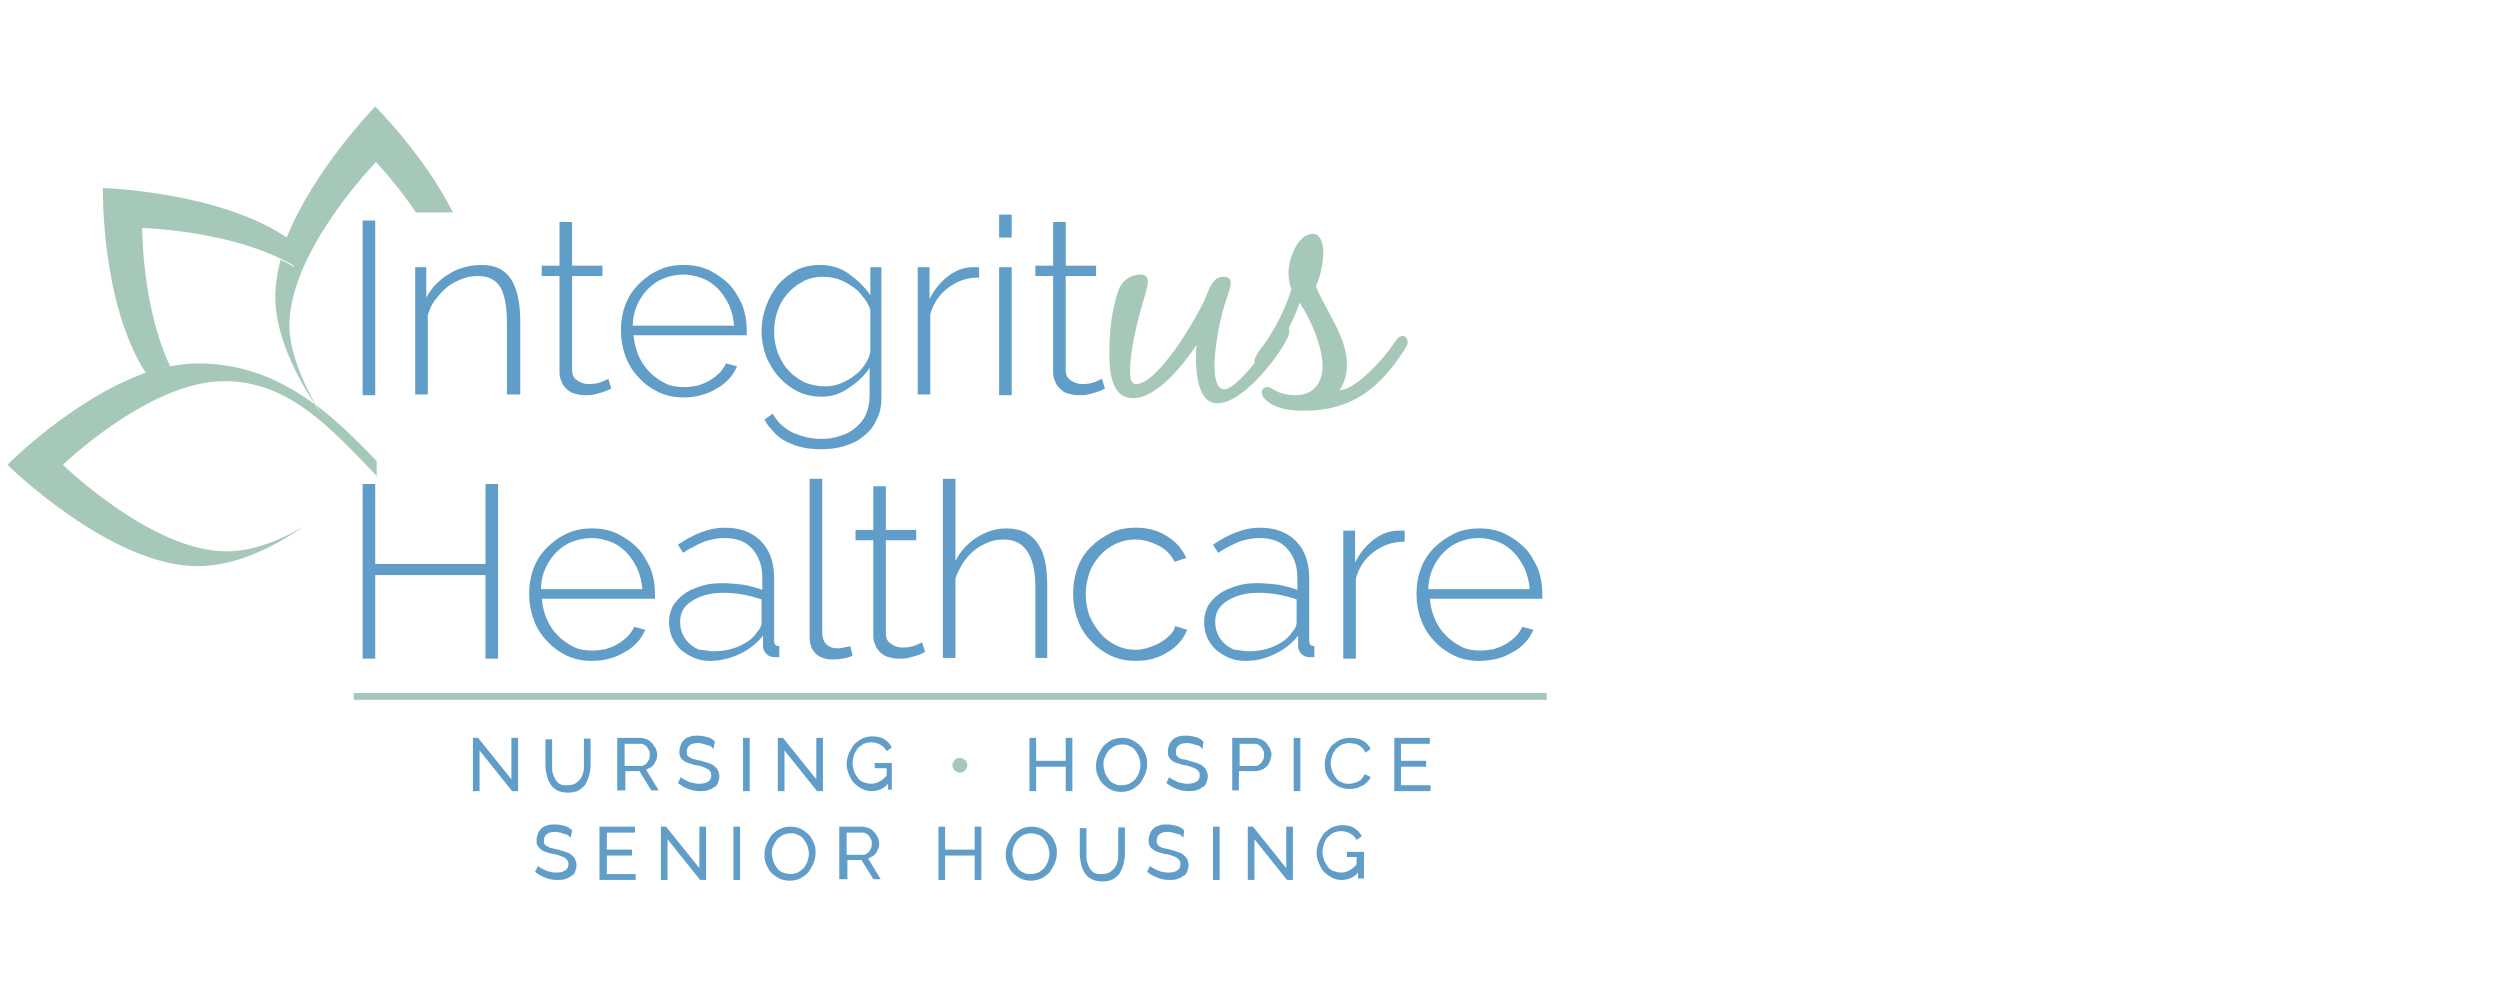 <?xml version="1.0" encoding="UTF-8"?>
<!-- Generator: Adobe Illustrator 28.3.0, SVG Export Plug-In . SVG Version: 6.00 Build 0)  -->
<svg xmlns="http://www.w3.org/2000/svg" xmlns:xlink="http://www.w3.org/1999/xlink" version="1.1" id="Outline" x="0px" y="0px" viewBox="0 0 337.8 133.3" style="enable-background:new 0 0 337.8 133.3;" xml:space="preserve">
<style type="text/css">
	.st0{fill:none;stroke:#A6C8B8;stroke-width:0.923;stroke-miterlimit:10;}
	.st1{fill:#A6C8B8;}
	.st2{fill:#619DC9;}
</style>
<g>
	<g>
		<g>
			<line class="st0" x1="47.8" y1="94.1" x2="209" y2="94.1"></line>
		</g>
	</g>
	<g>
		<path class="st1" d="M39.9,36.2c-0.6-0.4-1.3-0.8-2-1.1c-0.4,1.7-0.7,3.3-0.7,5c0,4.7,2.3,9.9,5.4,14.6c0,0,0.1,0.1,0.1,0.1    c-2-3.5-3.6-7.6-3.6-10.8c0-10.1,11.7-22.1,11.7-22.1c0,0,2.7,2.8,5.4,6.8h5c-4-7.9-10.5-14.3-10.5-14.3c0,0-8.3,8.5-12,17.8    c0.4,0.2,0.7,0.5,1,0.8V36.2"></path>
	</g>
	<path class="st1" d="M50.8,62.9C50.8,62.9,50.9,62.9,50.8,62.9L50.8,62.9C50.9,62.8,50.8,62.8,50.8,62.9"></path>
	<path class="st1" d="M43.4,55.9c-0.2-0.3-0.4-0.7-0.6-1.1c0,0-0.1-0.1-0.1-0.1C42.9,55.1,43.1,55.5,43.4,55.9"></path>
	<path class="st1" d="M50.9,62.3c-2.5-2.6-5.2-5.3-8.1-7.5c0.2,0.4,0.4,0.7,0.6,1.1c-0.3-0.4-0.5-0.8-0.8-1.2   c-4.3-3.2-9.4-5.6-15.9-5.6c-1.3,0-2.5,0.2-3.8,0.4c-1.1,0.2-2.2,0.5-3.3,0.9C9.8,53.9,1,62.8,1,62.8v0c0,0,13.9,13.7,25.7,13.7   c5.1,0,10.2-2.5,14.4-5.4c-3.2,1.9-6.9,3.4-10.5,3.4c-10.1,0-22.1-11.7-22.1-11.7v0c0,0,11.7-11.3,21.8-11.3   c8.8,0,14.4,6.4,20.6,12.8V63c0,0-0.1-0.1-0.1-0.1c0,0,0.1,0,0.1-0.1V62.3"></path>
	<path class="st1" d="M38.9,32.2c-9.1-6.3-25-6.8-25-6.8c0,0-0.3,15.5,5.8,25c1.1-0.4,2.2-0.7,3.3-0.9c-3.8-7.9-3.8-18.7-3.8-18.7   c0,0,10.9,0.3,18.8,4.2c0.7,0.3,1.4,0.7,2,1.1v-3.3C39.6,32.7,39.3,32.4,38.9,32.2"></path>
	<g>
		<g>
			<g>
				<path class="st2" d="M49,53.3V29.8h1.7v23.6H49z"></path>
				<path class="st2" d="M70.2,53.3h-1.7v-9.6c0-2.2-0.3-3.9-0.9-4.9c-0.6-1-1.6-1.5-3-1.5c-0.7,0-1.5,0.1-2.2,0.4      c-0.7,0.3-1.4,0.6-2,1.1c-0.6,0.5-1.1,1.1-1.6,1.7c-0.5,0.7-0.8,1.4-1,2.1v10.7h-1.7V36.1h1.5v4.1c0.4-0.7,0.8-1.3,1.3-1.8      c0.5-0.5,1.1-1,1.8-1.4c0.6-0.4,1.3-0.7,2.1-0.9c0.7-0.2,1.5-0.3,2.3-0.3c1.9,0,3.2,0.7,4,2c0.8,1.3,1.2,3.2,1.2,5.7V53.3z"></path>
				<path class="st2" d="M82.6,52.5c-0.1,0-0.2,0.1-0.4,0.2c-0.2,0.1-0.5,0.2-0.8,0.3c-0.3,0.1-0.7,0.2-1.1,0.3      c-0.4,0.1-0.8,0.1-1.3,0.1c-0.5,0-0.9-0.1-1.3-0.2c-0.4-0.1-0.8-0.3-1.1-0.6c-0.3-0.3-0.6-0.6-0.7-1c-0.2-0.4-0.3-0.8-0.3-1.3      v-13h-2.4v-1.4h2.4v-5.9h1.7v5.9h4.1v1.4h-4.1V50c0,0.6,0.2,1.1,0.7,1.4c0.4,0.3,1,0.5,1.5,0.5c0.7,0,1.3-0.1,1.8-0.3      c0.5-0.2,0.8-0.4,0.9-0.4L82.6,52.5z"></path>
				<path class="st2" d="M92.4,53.7c-1.2,0-2.3-0.2-3.4-0.7c-1-0.5-1.9-1.1-2.7-2c-0.8-0.8-1.4-1.8-1.8-2.9      c-0.4-1.1-0.6-2.2-0.6-3.5c0-1.2,0.2-2.4,0.6-3.4c0.4-1.1,1-2,1.8-2.8c0.8-0.8,1.6-1.4,2.7-1.9c1-0.5,2.2-0.7,3.4-0.7      c1.2,0,2.3,0.2,3.4,0.7c1,0.5,1.9,1.1,2.7,1.9c0.8,0.8,1.3,1.8,1.8,2.8c0.4,1.1,0.6,2.2,0.6,3.4c0,0.1,0,0.2,0,0.4      c0,0.2,0,0.3,0,0.3H85.6c0.1,1,0.3,1.9,0.7,2.8c0.4,0.9,0.9,1.6,1.5,2.2c0.6,0.6,1.3,1.1,2.1,1.5c0.8,0.4,1.6,0.5,2.6,0.5      c0.6,0,1.2-0.1,1.8-0.2c0.6-0.2,1.1-0.4,1.6-0.7c0.5-0.3,0.9-0.6,1.3-1c0.4-0.4,0.7-0.9,0.9-1.3l1.5,0.4      c-0.3,0.6-0.6,1.2-1.1,1.7c-0.5,0.5-1,1-1.7,1.3c-0.6,0.4-1.3,0.7-2.1,0.9C94,53.6,93.2,53.7,92.4,53.7z M99.2,44      c-0.1-1-0.3-1.9-0.7-2.8c-0.4-0.8-0.9-1.6-1.5-2.2c-0.6-0.6-1.3-1.1-2.1-1.4c-0.8-0.3-1.7-0.5-2.6-0.5c-0.9,0-1.8,0.2-2.6,0.5      c-0.8,0.3-1.5,0.8-2.1,1.4c-0.6,0.6-1.1,1.3-1.5,2.2c-0.4,0.9-0.6,1.8-0.6,2.8H99.2z"></path>
				<path class="st2" d="M111.1,53.6c-1.2,0-2.3-0.2-3.3-0.7c-1-0.5-1.9-1.2-2.6-2c-0.7-0.8-1.3-1.8-1.7-2.8      c-0.4-1.1-0.6-2.2-0.6-3.3c0-1.2,0.2-2.3,0.6-3.4c0.4-1.1,0.9-2,1.6-2.9c0.7-0.8,1.6-1.5,2.5-2c1-0.5,2.1-0.7,3.2-0.7      c1.5,0,2.8,0.4,3.9,1.2c1.1,0.8,2.1,1.7,2.9,2.9v-3.8h1.5v17.6c0,1.2-0.2,2.2-0.7,3.1c-0.4,0.9-1,1.6-1.8,2.2      c-0.7,0.6-1.6,1-2.6,1.3c-1,0.3-2,0.4-3.1,0.4c-1,0-1.9-0.1-2.7-0.3c-0.8-0.2-1.5-0.5-2.1-0.8c-0.6-0.3-1.2-0.8-1.6-1.3      c-0.5-0.5-0.9-1-1.2-1.6l1.1-0.8c0.7,1.2,1.6,2,2.8,2.6c1.2,0.5,2.4,0.8,3.8,0.8c0.9,0,1.7-0.1,2.5-0.4c0.8-0.2,1.5-0.6,2.1-1.1      s1.1-1.1,1.4-1.8c0.3-0.7,0.5-1.5,0.5-2.5v-3.8c-0.7,1.1-1.7,2-2.8,2.7C113.6,53.2,112.4,53.6,111.1,53.6z M111.5,52.2      c0.7,0,1.4-0.1,2.1-0.4c0.7-0.3,1.3-0.6,1.9-1.1c0.6-0.4,1-0.9,1.4-1.5c0.4-0.6,0.6-1.1,0.7-1.7v-5.7c-0.3-0.7-0.6-1.3-1.1-1.8      c-0.4-0.6-0.9-1-1.5-1.4c-0.6-0.4-1.2-0.7-1.8-0.9c-0.7-0.2-1.3-0.3-2-0.3c-1,0-2,0.2-2.8,0.7c-0.8,0.4-1.5,1-2.1,1.7      c-0.6,0.7-1,1.5-1.3,2.4c-0.3,0.9-0.4,1.8-0.4,2.7c0,1,0.2,1.9,0.5,2.8c0.4,0.9,0.8,1.7,1.5,2.4c0.6,0.7,1.4,1.2,2.2,1.6      C109.6,52,110.5,52.2,111.5,52.2z"></path>
				<path class="st2" d="M132.2,37.5c-1.6,0-2.9,0.5-4.1,1.4c-1.2,0.9-2,2.1-2.4,3.6v10.8H124V36.1h1.6v4.3c0.6-1.2,1.4-2.2,2.4-3      c1-0.8,2-1.2,3.2-1.3c0.2,0,0.4,0,0.6,0c0.2,0,0.3,0,0.5,0V37.5z"></path>
				<path class="st2" d="M135,32.1v-3.1h1.7v3.1H135z M135,53.3V36.1h1.7v17.3H135z"></path>
				<path class="st2" d="M149.3,52.5c-0.1,0-0.2,0.1-0.4,0.2c-0.2,0.1-0.5,0.2-0.8,0.3c-0.3,0.1-0.7,0.2-1.1,0.3      c-0.4,0.1-0.8,0.1-1.3,0.1c-0.5,0-0.9-0.1-1.3-0.2c-0.4-0.1-0.8-0.3-1.1-0.6c-0.3-0.3-0.6-0.6-0.7-1c-0.2-0.4-0.3-0.8-0.3-1.3      v-13h-2.4v-1.4h2.4v-5.9h1.7v5.9h4.1v1.4h-4.1V50c0,0.6,0.2,1.1,0.7,1.4c0.4,0.3,1,0.5,1.5,0.5c0.7,0,1.3-0.1,1.8-0.3      c0.5-0.2,0.8-0.4,0.9-0.4L149.3,52.5z"></path>
			</g>
			<g>
				<path class="st1" d="M151.1,39.3c0.4-1.3,1.6-2.2,3-2.2c0.7,0,1,0.3,1,1c0,0.5-0.2,1-0.3,1.5c-0.9,2.9-2.1,7.4-2.1,10.5      c0,0.6,0,1.8,0.8,1.8c3,0,8.3-9.1,9.4-11.7c0.5-1.1,0.9-2.8,2.4-2.8c0.5,0,1,0.1,1,0.8c0,0.6-0.3,1.2-0.4,1.7      c-1,2.6-1.8,6.9-1.8,9.6c0,0.8,0.1,3.1,1.3,3.1c1.8,0,5.8-5.7,6.8-7.2c0.3-0.4,0.8-1.3,1.4-1.3s0.6,0.4,0.6,0.8      c0,0.3-0.2,0.7-0.3,0.9c-1.4,2.8-6.1,8.7-9.4,8.7c-2.7,0-2.9-4.3-2.9-6.2c0-0.6,0-1.1,0.1-1.7c-1.7,2.5-5.3,7.2-8.6,7.2      c-3.1,0-3.2-4-3.2-6.2C149.9,44.8,150.2,41.9,151.1,39.3z"></path>
				<path class="st1" d="M177.8,38.7c1.4,3.4,4.2,6.8,4.2,10.6c0,1.2-0.3,2.4-1,3.4c2.1,0.1,6.2-4.5,7.2-6.1      c0.3-0.4,0.7-1.2,1.3-1.2c0.5,0,0.7,0.4,0.7,0.9c0,0.3-0.3,0.7-0.4,0.9c-3.3,5.2-7.1,8.3-13.6,8.3c-1.7,0-3.9-0.2-5.2-1.5      c-0.3-0.3-0.5-0.6-0.5-1c0-0.4,0.3-0.7,0.7-0.7c0.4,0,0.5,0.1,0.8,0.3c1,0.6,2,0.8,3.1,0.8c2.3,0,3.6-1.6,3.6-3.9      c0-2.7-1.6-6.4-3.1-8.6c-0.8,2.4-2.6,6-4.3,7.8c-0.3,0.3-0.7,0.7-1.2,0.7c-0.4,0-0.6-0.3-0.6-0.6c0-0.4,0.3-0.8,0.5-1.2      c2-2.5,3.5-5.4,4.5-8.5c-0.3-0.8-0.4-1.6-0.4-2.3c0-1.7,1.2-5.2,3.3-5.2c1.1,0,1.4,1.5,1.4,2.4      C178.8,35.7,178.4,37.3,177.8,38.7z"></path>
			</g>
			<g>
				<path class="st2" d="M67.3,65.4v23.6h-1.7V77.7H50.7v11.3H49V65.4h1.7v10.8h14.9V65.4H67.3z"></path>
				<path class="st2" d="M80,89.3c-1.2,0-2.3-0.2-3.4-0.7c-1-0.5-1.9-1.1-2.7-2c-0.8-0.8-1.4-1.8-1.8-2.9c-0.4-1.1-0.6-2.2-0.6-3.5      c0-1.2,0.2-2.4,0.6-3.4c0.4-1.1,1-2,1.8-2.8c0.8-0.8,1.6-1.4,2.7-1.9c1-0.5,2.2-0.7,3.4-0.7c1.2,0,2.3,0.2,3.4,0.7      c1,0.5,1.9,1.1,2.7,1.9c0.8,0.8,1.3,1.8,1.8,2.8c0.4,1.1,0.6,2.2,0.6,3.4c0,0.1,0,0.2,0,0.4c0,0.2,0,0.3,0,0.3H73.2      c0.1,1,0.3,1.9,0.7,2.8c0.4,0.9,0.9,1.6,1.5,2.2c0.6,0.6,1.3,1.1,2.1,1.5c0.8,0.4,1.6,0.5,2.6,0.5c0.6,0,1.2-0.1,1.8-0.2      c0.6-0.2,1.1-0.4,1.6-0.7c0.5-0.3,0.9-0.6,1.3-1c0.4-0.4,0.7-0.9,0.9-1.3l1.5,0.4c-0.3,0.6-0.6,1.2-1.1,1.7      c-0.5,0.5-1,1-1.7,1.3c-0.6,0.4-1.3,0.7-2.1,0.9C81.6,89.2,80.8,89.3,80,89.3z M86.8,79.6c-0.1-1-0.3-1.9-0.7-2.8      c-0.4-0.8-0.9-1.6-1.5-2.2c-0.6-0.6-1.3-1.1-2.1-1.4c-0.8-0.3-1.7-0.5-2.6-0.5c-0.9,0-1.8,0.2-2.6,0.5c-0.8,0.3-1.5,0.8-2.1,1.4      c-0.6,0.6-1.1,1.3-1.5,2.2c-0.4,0.9-0.6,1.8-0.6,2.8H86.8z"></path>
				<path class="st2" d="M96,89.3c-0.8,0-1.5-0.1-2.2-0.4c-0.7-0.3-1.3-0.7-1.8-1.1c-0.5-0.5-0.9-1-1.2-1.7      c-0.3-0.7-0.4-1.4-0.4-2.1c0-0.8,0.2-1.4,0.5-2.1c0.4-0.6,0.9-1.2,1.5-1.6c0.6-0.5,1.4-0.8,2.3-1.1c0.9-0.3,1.8-0.4,2.9-0.4      c0.9,0,1.9,0.1,2.8,0.2c1,0.2,1.8,0.4,2.6,0.7v-1.7c0-1.6-0.5-2.9-1.4-3.9c-0.9-1-2.2-1.4-3.8-1.4c-0.9,0-1.8,0.2-2.7,0.5      c-0.9,0.4-1.9,0.9-2.8,1.5l-0.7-1.1c2.2-1.5,4.3-2.3,6.3-2.3c2.1,0,3.7,0.6,4.9,1.8c1.2,1.2,1.8,2.9,1.8,5v8.4      c0,0.6,0.2,0.8,0.7,0.8v1.5c-0.1,0-0.2,0-0.3,0c-0.1,0-0.2,0-0.3,0c-0.4,0-0.8-0.1-1.1-0.4c-0.3-0.3-0.5-0.6-0.5-1.1v-1.4      c-0.8,1-1.8,1.8-3,2.4S97.4,89.3,96,89.3z M96.3,88c1.3,0,2.5-0.2,3.6-0.7c1.1-0.5,1.9-1.1,2.4-1.9c0.4-0.4,0.6-0.9,0.6-1.3      v-3.1c-1.7-0.6-3.4-0.9-5.2-0.9c-1.7,0-3.1,0.4-4.2,1.1c-1.1,0.7-1.6,1.6-1.6,2.8c0,0.6,0.1,1.1,0.3,1.6      c0.2,0.5,0.5,0.9,0.9,1.3c0.4,0.4,0.9,0.7,1.4,0.9C95.1,87.8,95.7,88,96.3,88z"></path>
				<path class="st2" d="M109.4,64.7h1.7v20.8c0,0.6,0.2,1.2,0.5,1.5c0.4,0.4,0.9,0.6,1.5,0.6c0.2,0,0.5,0,0.9-0.1      c0.3-0.1,0.7-0.1,0.9-0.2l0.3,1.3c-0.4,0.2-0.8,0.3-1.4,0.4c-0.6,0.1-1,0.1-1.4,0.1c-0.9,0-1.7-0.3-2.2-0.8      c-0.6-0.6-0.8-1.3-0.8-2.3V64.7z"></path>
				<path class="st2" d="M125,88.1c-0.1,0-0.2,0.1-0.4,0.2c-0.2,0.1-0.5,0.2-0.8,0.3c-0.3,0.1-0.7,0.2-1.1,0.3      c-0.4,0.1-0.8,0.1-1.3,0.1c-0.5,0-0.9-0.1-1.3-0.2s-0.8-0.3-1.1-0.6c-0.3-0.3-0.6-0.6-0.7-1c-0.2-0.4-0.3-0.8-0.3-1.3V73h-2.4      v-1.4h2.4v-5.9h1.7v5.9h4.1V73h-4.1v12.6c0,0.6,0.2,1.1,0.7,1.4c0.4,0.3,1,0.5,1.5,0.5c0.7,0,1.3-0.1,1.8-0.3      c0.5-0.2,0.8-0.4,0.9-0.4L125,88.1z"></path>
				<path class="st2" d="M141.6,88.9h-1.7v-9.6c0-2.1-0.4-3.8-1.1-4.8c-0.7-1.1-1.8-1.6-3.2-1.6c-0.7,0-1.4,0.1-2.1,0.4      c-0.7,0.3-1.3,0.6-1.9,1.1c-0.6,0.5-1.1,1.1-1.5,1.7c-0.4,0.7-0.8,1.4-1,2.1v10.7h-1.7V64.7h1.7v11.1c0.7-1.4,1.7-2.4,2.9-3.2      c1.3-0.8,2.6-1.2,4-1.2c1,0,1.8,0.2,2.5,0.5c0.7,0.4,1.3,0.9,1.7,1.5c0.5,0.7,0.8,1.5,1,2.4c0.2,0.9,0.3,2,0.3,3.2V88.9z"></path>
				<path class="st2" d="M145,80.2c0-1.2,0.2-2.4,0.6-3.5c0.4-1.1,1-2,1.8-2.8c0.8-0.8,1.7-1.4,2.7-1.9c1-0.5,2.2-0.7,3.4-0.7      c1.6,0,3,0.4,4.1,1.1c1.2,0.7,2.1,1.7,2.7,3l-1.6,0.5c-0.5-1-1.2-1.7-2.2-2.2c-1-0.5-2-0.8-3.1-0.8c-1,0-1.8,0.2-2.7,0.6      c-0.8,0.4-1.5,0.9-2.1,1.6c-0.6,0.7-1.1,1.4-1.4,2.3c-0.3,0.9-0.5,1.9-0.5,2.9c0,1,0.2,2,0.5,2.9c0.4,0.9,0.9,1.7,1.5,2.4      c0.6,0.7,1.3,1.2,2.1,1.6c0.8,0.4,1.7,0.6,2.6,0.6c0.6,0,1.2-0.1,1.8-0.3c0.6-0.2,1.1-0.4,1.6-0.7c0.5-0.3,0.9-0.6,1.3-1      c0.4-0.4,0.6-0.8,0.7-1.2l1.6,0.5c-0.2,0.6-0.6,1.2-1,1.7c-0.5,0.5-1,1-1.6,1.3c-0.6,0.4-1.3,0.7-2,0.9      c-0.7,0.2-1.5,0.3-2.3,0.3c-1.2,0-2.3-0.2-3.4-0.7c-1-0.5-1.9-1.1-2.7-2c-0.8-0.8-1.4-1.8-1.8-2.9C145.2,82.6,145,81.5,145,80.2      z"></path>
				<path class="st2" d="M168.3,89.3c-0.8,0-1.5-0.1-2.2-0.4s-1.3-0.7-1.8-1.1c-0.5-0.5-0.9-1-1.2-1.7c-0.3-0.7-0.4-1.4-0.4-2.1      c0-0.8,0.2-1.4,0.5-2.1c0.4-0.6,0.9-1.2,1.5-1.6c0.6-0.5,1.4-0.8,2.3-1.1s1.8-0.4,2.9-0.4c0.9,0,1.9,0.1,2.8,0.2      c1,0.2,1.8,0.4,2.6,0.7v-1.7c0-1.6-0.5-2.9-1.4-3.9c-0.9-1-2.2-1.4-3.8-1.4c-0.9,0-1.8,0.2-2.7,0.5c-0.9,0.4-1.9,0.9-2.8,1.5      l-0.7-1.1c2.2-1.5,4.3-2.3,6.3-2.3c2.1,0,3.7,0.6,4.9,1.8c1.2,1.2,1.8,2.9,1.8,5v8.4c0,0.6,0.2,0.8,0.7,0.8v1.5      c-0.1,0-0.2,0-0.3,0c-0.1,0-0.2,0-0.3,0c-0.4,0-0.8-0.1-1.1-0.4c-0.3-0.3-0.5-0.6-0.5-1.1v-1.4c-0.8,1-1.8,1.8-3,2.4      C171,89,169.7,89.3,168.3,89.3z M168.6,88c1.3,0,2.5-0.2,3.6-0.7c1.1-0.5,1.9-1.1,2.4-1.9c0.4-0.4,0.6-0.9,0.6-1.3v-3.1      c-1.7-0.6-3.4-0.9-5.2-0.9c-1.7,0-3.1,0.4-4.2,1.1c-1.1,0.7-1.6,1.6-1.6,2.8c0,0.6,0.1,1.1,0.3,1.6c0.2,0.5,0.5,0.9,0.9,1.3      c0.4,0.4,0.9,0.7,1.4,0.9C167.4,87.8,168,88,168.6,88z"></path>
				<path class="st2" d="M189.7,73.2c-1.6,0-2.9,0.5-4.1,1.4c-1.2,0.9-2,2.1-2.4,3.6v10.8h-1.7V71.7h1.6v4.3c0.6-1.2,1.4-2.2,2.4-3      c1-0.8,2-1.2,3.2-1.3c0.2,0,0.4,0,0.6,0c0.2,0,0.3,0,0.5,0V73.2z"></path>
				<path class="st2" d="M199.9,89.3c-1.2,0-2.3-0.2-3.4-0.7c-1-0.5-1.9-1.1-2.7-2c-0.8-0.8-1.4-1.8-1.8-2.9      c-0.4-1.1-0.6-2.2-0.6-3.5c0-1.2,0.2-2.4,0.6-3.4c0.4-1.1,1-2,1.8-2.8c0.8-0.8,1.7-1.4,2.7-1.9c1-0.5,2.2-0.7,3.4-0.7      c1.2,0,2.3,0.2,3.4,0.7c1,0.5,1.9,1.1,2.7,1.9c0.8,0.8,1.3,1.8,1.8,2.8c0.4,1.1,0.6,2.2,0.6,3.4c0,0.1,0,0.2,0,0.4      c0,0.2,0,0.3,0,0.3h-15.2c0.1,1,0.3,1.9,0.7,2.8c0.4,0.9,0.9,1.6,1.5,2.2c0.6,0.6,1.3,1.1,2.1,1.5c0.8,0.4,1.6,0.5,2.6,0.5      c0.6,0,1.2-0.1,1.8-0.2c0.6-0.2,1.1-0.4,1.6-0.7c0.5-0.3,0.9-0.6,1.3-1c0.4-0.4,0.7-0.9,0.9-1.3l1.5,0.4      c-0.3,0.6-0.6,1.2-1.1,1.7c-0.5,0.5-1,1-1.7,1.3c-0.6,0.4-1.3,0.7-2.1,0.9C201.5,89.2,200.7,89.3,199.9,89.3z M206.7,79.6      c-0.1-1-0.3-1.9-0.7-2.8c-0.4-0.8-0.9-1.6-1.5-2.2c-0.6-0.6-1.3-1.1-2.1-1.4c-0.8-0.3-1.7-0.5-2.6-0.5c-0.9,0-1.8,0.2-2.6,0.5      c-0.8,0.3-1.5,0.8-2.1,1.4c-0.6,0.6-1.1,1.3-1.5,2.2c-0.4,0.9-0.6,1.8-0.6,2.8H206.7z"></path>
			</g>
			<g>
				<path class="st2" d="M64.8,101.4v5.5h-0.9v-7.2h0.7l4.5,5.6v-5.6H70v7.2h-0.8L64.8,101.4z"></path>
				<path class="st2" d="M76.7,106.1c0.4,0,0.8-0.1,1-0.2c0.3-0.2,0.5-0.4,0.7-0.6c0.2-0.3,0.3-0.6,0.4-0.9c0.1-0.3,0.1-0.7,0.1-1      v-3.6h0.9v3.6c0,0.5-0.1,0.9-0.2,1.4c-0.1,0.4-0.3,0.8-0.5,1.2c-0.2,0.3-0.6,0.6-0.9,0.8c-0.4,0.2-0.9,0.3-1.4,0.3      c-0.6,0-1.1-0.1-1.5-0.3c-0.4-0.2-0.7-0.5-0.9-0.8c-0.2-0.3-0.4-0.7-0.5-1.2c-0.1-0.4-0.2-0.9-0.2-1.3v-3.6h0.9v3.6      c0,0.4,0,0.7,0.1,1c0.1,0.3,0.2,0.6,0.4,0.9c0.2,0.3,0.4,0.5,0.7,0.6C75.9,106.1,76.3,106.1,76.7,106.1z"></path>
				<path class="st2" d="M83.4,106.9v-7.2h3.1c0.3,0,0.6,0.1,0.9,0.2c0.3,0.1,0.5,0.3,0.7,0.5c0.2,0.2,0.3,0.5,0.5,0.7      c0.1,0.3,0.2,0.6,0.2,0.8c0,0.3,0,0.5-0.1,0.7c-0.1,0.2-0.2,0.4-0.3,0.6c-0.1,0.2-0.3,0.4-0.5,0.5c-0.2,0.1-0.4,0.2-0.6,0.3      l1.7,2.8h-1l-1.6-2.6h-1.9v2.6H83.4z M84.3,103.5h2.2c0.2,0,0.4,0,0.5-0.1c0.2-0.1,0.3-0.2,0.4-0.3c0.1-0.1,0.2-0.3,0.3-0.5      c0.1-0.2,0.1-0.4,0.1-0.6c0-0.2,0-0.4-0.1-0.6c-0.1-0.2-0.2-0.3-0.3-0.5c-0.1-0.1-0.3-0.2-0.4-0.3c-0.2-0.1-0.3-0.1-0.5-0.1      h-2.1V103.5z"></path>
				<path class="st2" d="M96.4,101.2c-0.1-0.1-0.2-0.2-0.3-0.3c-0.1-0.1-0.3-0.2-0.5-0.2c-0.2-0.1-0.4-0.1-0.6-0.2      c-0.2,0-0.4-0.1-0.6-0.1c-0.6,0-1,0.1-1.2,0.3c-0.3,0.2-0.4,0.5-0.4,0.9c0,0.2,0,0.4,0.1,0.5c0.1,0.1,0.2,0.2,0.4,0.3      c0.2,0.1,0.4,0.2,0.6,0.2c0.2,0.1,0.5,0.1,0.8,0.2c0.4,0.1,0.7,0.2,1,0.3c0.3,0.1,0.6,0.2,0.8,0.4c0.2,0.2,0.4,0.3,0.5,0.6      c0.1,0.2,0.2,0.5,0.2,0.8c0,0.3-0.1,0.6-0.2,0.9c-0.1,0.3-0.3,0.5-0.6,0.6c-0.2,0.2-0.5,0.3-0.8,0.4c-0.3,0.1-0.7,0.1-1,0.1      c-0.6,0-1.1-0.1-1.6-0.3c-0.5-0.2-0.9-0.4-1.4-0.8l0.4-0.8c0.1,0.1,0.2,0.2,0.4,0.3c0.2,0.1,0.4,0.2,0.6,0.3      c0.2,0.1,0.5,0.2,0.7,0.2c0.3,0.1,0.5,0.1,0.8,0.1c0.5,0,0.9-0.1,1.2-0.3c0.3-0.2,0.4-0.5,0.4-0.8c0-0.2,0-0.4-0.1-0.5      c-0.1-0.1-0.2-0.3-0.4-0.4c-0.2-0.1-0.4-0.2-0.7-0.3c-0.3-0.1-0.6-0.2-0.9-0.2c-0.4-0.1-0.7-0.2-1-0.3c-0.3-0.1-0.5-0.2-0.7-0.4      c-0.2-0.1-0.3-0.3-0.4-0.5c-0.1-0.2-0.1-0.4-0.1-0.7c0-0.3,0.1-0.6,0.2-0.9c0.1-0.3,0.3-0.5,0.5-0.7c0.2-0.2,0.5-0.3,0.8-0.4      c0.3-0.1,0.7-0.1,1-0.1c0.5,0,0.9,0.1,1.3,0.2c0.4,0.1,0.7,0.3,1,0.6L96.4,101.2z"></path>
				<path class="st2" d="M100.4,106.9v-7.2h0.9v7.2H100.4z"></path>
				<path class="st2" d="M106,101.4v5.5h-0.9v-7.2h0.7l4.5,5.6v-5.6h0.9v7.2h-0.8L106,101.4z"></path>
				<path class="st2" d="M120,105.9c-0.6,0.7-1.4,1-2.2,1c-0.5,0-0.9-0.1-1.3-0.3c-0.4-0.2-0.8-0.5-1.1-0.8      c-0.3-0.3-0.5-0.7-0.7-1.2c-0.2-0.4-0.3-0.9-0.3-1.4c0-0.5,0.1-0.9,0.3-1.4c0.2-0.4,0.4-0.8,0.7-1.2c0.3-0.3,0.7-0.6,1.1-0.8      c0.4-0.2,0.9-0.3,1.3-0.3c0.7,0,1.3,0.1,1.7,0.4c0.5,0.3,0.8,0.7,1,1.1l-0.7,0.5c-0.2-0.4-0.5-0.7-0.9-0.9      c-0.4-0.2-0.8-0.3-1.2-0.3c-0.4,0-0.7,0.1-1,0.2c-0.3,0.2-0.6,0.4-0.8,0.6c-0.2,0.3-0.4,0.6-0.5,0.9c-0.1,0.3-0.2,0.7-0.2,1.1      c0,0.4,0.1,0.7,0.2,1.1c0.1,0.3,0.3,0.6,0.5,0.9c0.2,0.3,0.5,0.5,0.8,0.6s0.6,0.2,1,0.2c0.8,0,1.5-0.4,2.1-1.1v-1h-1.6v-0.7h2.3      v3.6H120V105.9z"></path>
			</g>
			<g>
				<path class="st1" d="M130.7,103.4c0,0.1,0,0.3-0.1,0.4c-0.1,0.1-0.1,0.2-0.2,0.3c-0.1,0.1-0.2,0.2-0.3,0.2      c-0.1,0.1-0.2,0.1-0.4,0.1c-0.1,0-0.3,0-0.4-0.1c-0.1-0.1-0.2-0.1-0.3-0.2c-0.1-0.1-0.2-0.2-0.2-0.3c-0.1-0.1-0.1-0.2-0.1-0.4      c0-0.1,0-0.3,0.1-0.4c0.1-0.1,0.1-0.2,0.2-0.3c0.1-0.1,0.2-0.2,0.3-0.2c0.1-0.1,0.2-0.1,0.4-0.1c0.1,0,0.3,0,0.4,0.1      c0.1,0.1,0.2,0.1,0.3,0.2c0.1,0.1,0.2,0.2,0.2,0.3C130.7,103.1,130.7,103.3,130.7,103.4z"></path>
			</g>
			<g>
				<path class="st2" d="M144.9,99.7v7.2h-0.9v-3.3h-4v3.3h-0.9v-7.2h0.9v3.1h4v-3.1H144.9z"></path>
				<path class="st2" d="M151.5,107c-0.5,0-1-0.1-1.4-0.3c-0.4-0.2-0.8-0.5-1.1-0.8c-0.3-0.3-0.5-0.7-0.7-1.2      c-0.2-0.4-0.2-0.9-0.2-1.3c0-0.5,0.1-0.9,0.3-1.4c0.2-0.4,0.4-0.8,0.7-1.2c0.3-0.3,0.7-0.6,1.1-0.8s0.9-0.3,1.4-0.3      c0.5,0,1,0.1,1.4,0.3c0.4,0.2,0.8,0.5,1.1,0.8c0.3,0.3,0.5,0.7,0.7,1.2c0.2,0.4,0.2,0.9,0.2,1.3c0,0.5-0.1,0.9-0.3,1.4      c-0.2,0.4-0.4,0.8-0.7,1.2c-0.3,0.3-0.7,0.6-1.1,0.8C152.5,106.9,152,107,151.5,107z M149.1,103.3c0,0.4,0.1,0.7,0.2,1.1      c0.1,0.3,0.3,0.6,0.5,0.9c0.2,0.3,0.5,0.5,0.8,0.6c0.3,0.2,0.6,0.2,1,0.2c0.4,0,0.7-0.1,1-0.2c0.3-0.2,0.6-0.4,0.8-0.6      c0.2-0.3,0.4-0.6,0.5-0.9c0.1-0.3,0.2-0.7,0.2-1c0-0.4-0.1-0.7-0.2-1.1c-0.1-0.3-0.3-0.6-0.5-0.9c-0.2-0.3-0.5-0.5-0.8-0.6      c-0.3-0.2-0.6-0.2-1-0.2c-0.4,0-0.7,0.1-1,0.2c-0.3,0.2-0.6,0.4-0.8,0.6c-0.2,0.3-0.4,0.6-0.5,0.9      C149.1,102.6,149.1,103,149.1,103.3z"></path>
				<path class="st2" d="M162.5,101.2c-0.1-0.1-0.2-0.2-0.3-0.3c-0.1-0.1-0.3-0.2-0.5-0.2c-0.2-0.1-0.4-0.1-0.6-0.2      c-0.2,0-0.4-0.1-0.6-0.1c-0.6,0-1,0.1-1.2,0.3c-0.3,0.2-0.4,0.5-0.4,0.9c0,0.2,0,0.4,0.1,0.5c0.1,0.1,0.2,0.2,0.3,0.3      c0.2,0.1,0.4,0.2,0.6,0.2s0.5,0.1,0.8,0.2c0.4,0.1,0.7,0.2,1,0.3c0.3,0.1,0.6,0.2,0.8,0.4c0.2,0.2,0.4,0.3,0.5,0.6      c0.1,0.2,0.2,0.5,0.2,0.8c0,0.3-0.1,0.6-0.2,0.9c-0.1,0.3-0.3,0.5-0.6,0.6c-0.2,0.2-0.5,0.3-0.8,0.4c-0.3,0.1-0.7,0.1-1,0.1      c-0.6,0-1.1-0.1-1.6-0.3c-0.5-0.2-0.9-0.4-1.4-0.8l0.4-0.8c0.1,0.1,0.2,0.2,0.4,0.3c0.2,0.1,0.4,0.2,0.6,0.3      c0.2,0.1,0.5,0.2,0.7,0.2c0.3,0.1,0.5,0.1,0.8,0.1c0.5,0,0.9-0.1,1.2-0.3c0.3-0.2,0.4-0.5,0.4-0.8c0-0.2,0-0.4-0.1-0.5      c-0.1-0.1-0.2-0.3-0.4-0.4c-0.2-0.1-0.4-0.2-0.7-0.3c-0.3-0.1-0.6-0.2-0.9-0.2c-0.4-0.1-0.7-0.2-1-0.3c-0.3-0.1-0.5-0.2-0.7-0.4      c-0.2-0.1-0.3-0.3-0.4-0.5c-0.1-0.2-0.1-0.4-0.1-0.7c0-0.3,0.1-0.6,0.2-0.9c0.1-0.3,0.3-0.5,0.5-0.7c0.2-0.2,0.5-0.3,0.8-0.4      c0.3-0.1,0.7-0.1,1-0.1c0.5,0,0.9,0.1,1.3,0.2c0.4,0.1,0.7,0.3,1,0.6L162.5,101.2z"></path>
				<path class="st2" d="M166.5,106.9v-7.2h3c0.3,0,0.6,0.1,0.9,0.2c0.3,0.1,0.5,0.3,0.7,0.5c0.2,0.2,0.3,0.5,0.5,0.7      c0.1,0.3,0.2,0.6,0.2,0.8c0,0.3-0.1,0.6-0.2,0.9c-0.1,0.3-0.2,0.5-0.4,0.7c-0.2,0.2-0.4,0.4-0.7,0.5c-0.3,0.1-0.5,0.2-0.9,0.2      h-2.2v2.6H166.5z M167.4,103.5h2.1c0.2,0,0.4,0,0.5-0.1c0.2-0.1,0.3-0.2,0.4-0.3c0.1-0.1,0.2-0.3,0.3-0.5      c0.1-0.2,0.1-0.4,0.1-0.6c0-0.2,0-0.4-0.1-0.6c-0.1-0.2-0.2-0.3-0.3-0.5c-0.1-0.1-0.3-0.2-0.4-0.3c-0.2-0.1-0.3-0.1-0.5-0.1h-2      V103.5z"></path>
				<path class="st2" d="M174.8,106.9v-7.2h0.9v7.2H174.8z"></path>
				<path class="st2" d="M179,103.3c0-0.4,0.1-0.9,0.2-1.3c0.2-0.4,0.4-0.8,0.7-1.2c0.3-0.3,0.7-0.6,1.1-0.8      c0.4-0.2,0.9-0.3,1.5-0.3c0.6,0,1.2,0.1,1.7,0.4c0.5,0.3,0.8,0.7,1,1.1l-0.7,0.5c-0.1-0.2-0.2-0.4-0.4-0.6      c-0.2-0.2-0.3-0.3-0.5-0.4c-0.2-0.1-0.4-0.2-0.6-0.2c-0.2,0-0.4-0.1-0.6-0.1c-0.4,0-0.8,0.1-1.1,0.2c-0.3,0.2-0.6,0.4-0.8,0.6      c-0.2,0.3-0.4,0.6-0.5,0.9c-0.1,0.3-0.2,0.7-0.2,1c0,0.4,0.1,0.7,0.2,1.1c0.1,0.3,0.3,0.6,0.5,0.9c0.2,0.3,0.5,0.5,0.8,0.6      c0.3,0.2,0.6,0.2,1,0.2c0.2,0,0.4,0,0.6-0.1c0.2,0,0.4-0.1,0.6-0.2c0.2-0.1,0.4-0.2,0.5-0.4c0.2-0.2,0.3-0.4,0.4-0.6l0.8,0.4      c-0.1,0.3-0.3,0.5-0.5,0.7c-0.2,0.2-0.4,0.4-0.7,0.5c-0.3,0.1-0.5,0.3-0.8,0.3c-0.3,0.1-0.6,0.1-0.9,0.1c-0.5,0-0.9-0.1-1.4-0.3      c-0.4-0.2-0.8-0.5-1.1-0.8c-0.3-0.3-0.5-0.7-0.7-1.2C179.1,104.2,179,103.7,179,103.3z"></path>
				<path class="st2" d="M193.3,106.1v0.8h-4.9v-7.2h4.8v0.8h-3.9v2.3h3.4v0.8h-3.4v2.5H193.3z"></path>
			</g>
			<g>
				<path class="st2" d="M77.1,113.2c-0.1-0.1-0.2-0.2-0.3-0.3c-0.1-0.1-0.3-0.2-0.5-0.2c-0.2-0.1-0.4-0.1-0.6-0.2      c-0.2,0-0.4-0.1-0.6-0.1c-0.6,0-1,0.1-1.2,0.3c-0.3,0.2-0.4,0.5-0.4,0.9c0,0.2,0,0.4,0.1,0.5c0.1,0.1,0.2,0.2,0.4,0.3      c0.2,0.1,0.4,0.2,0.6,0.2c0.2,0.1,0.5,0.1,0.8,0.2c0.4,0.1,0.7,0.2,1,0.3c0.3,0.1,0.6,0.2,0.8,0.4c0.2,0.2,0.4,0.3,0.5,0.6      c0.1,0.2,0.2,0.5,0.2,0.8c0,0.3-0.1,0.6-0.2,0.9c-0.1,0.3-0.3,0.5-0.6,0.6c-0.2,0.2-0.5,0.3-0.8,0.4c-0.3,0.1-0.7,0.1-1,0.1      c-0.6,0-1.1-0.1-1.6-0.3c-0.5-0.2-0.9-0.4-1.4-0.8l0.4-0.8c0.1,0.1,0.2,0.2,0.4,0.3c0.2,0.1,0.4,0.2,0.6,0.3      c0.2,0.1,0.5,0.2,0.7,0.2c0.3,0.1,0.5,0.1,0.8,0.1c0.5,0,0.9-0.1,1.2-0.3c0.3-0.2,0.4-0.5,0.4-0.8c0-0.2,0-0.4-0.1-0.5      c-0.1-0.1-0.2-0.3-0.4-0.4c-0.2-0.1-0.4-0.2-0.7-0.3c-0.3-0.1-0.6-0.2-0.9-0.2c-0.4-0.1-0.7-0.2-1-0.3c-0.3-0.1-0.5-0.2-0.7-0.4      s-0.3-0.3-0.4-0.5c-0.1-0.2-0.1-0.4-0.1-0.7c0-0.3,0.1-0.6,0.2-0.9c0.1-0.3,0.3-0.5,0.5-0.7c0.2-0.2,0.5-0.3,0.8-0.4      c0.3-0.1,0.7-0.1,1-0.1c0.5,0,0.9,0.1,1.3,0.2c0.4,0.1,0.7,0.3,1,0.6L77.1,113.2z"></path>
				<path class="st2" d="M85.9,118.1v0.8H81v-7.2h4.8v0.8H82v2.3h3.4v0.8H82v2.5H85.9z"></path>
				<path class="st2" d="M90.2,113.4v5.5h-0.9v-7.2H90l4.5,5.6v-5.6h0.9v7.2h-0.8L90.2,113.4z"></path>
				<path class="st2" d="M99.1,118.9v-7.2h0.9v7.2H99.1z"></path>
				<path class="st2" d="M106.7,119c-0.5,0-1-0.1-1.4-0.3s-0.8-0.5-1.1-0.8c-0.3-0.3-0.5-0.7-0.7-1.2c-0.2-0.4-0.2-0.9-0.2-1.3      c0-0.5,0.1-0.9,0.3-1.4c0.2-0.4,0.4-0.8,0.7-1.2c0.3-0.3,0.7-0.6,1.1-0.8c0.4-0.2,0.9-0.3,1.4-0.3c0.5,0,1,0.1,1.4,0.3      c0.4,0.2,0.8,0.5,1.1,0.8c0.3,0.3,0.5,0.7,0.7,1.2c0.2,0.4,0.2,0.9,0.2,1.3c0,0.5-0.1,0.9-0.3,1.4c-0.2,0.4-0.4,0.8-0.7,1.2      c-0.3,0.3-0.7,0.6-1.1,0.8C107.7,118.9,107.2,119,106.7,119z M104.3,115.3c0,0.4,0.1,0.7,0.2,1.1c0.1,0.3,0.3,0.6,0.5,0.9      c0.2,0.3,0.5,0.5,0.8,0.6s0.6,0.2,1,0.2c0.4,0,0.7-0.1,1-0.2c0.3-0.2,0.6-0.4,0.8-0.6c0.2-0.3,0.4-0.6,0.5-0.9      c0.1-0.3,0.2-0.7,0.2-1c0-0.4-0.1-0.7-0.2-1.1c-0.1-0.3-0.3-0.6-0.5-0.9c-0.2-0.3-0.5-0.5-0.8-0.6c-0.3-0.2-0.6-0.2-1-0.2      c-0.4,0-0.7,0.1-1,0.2c-0.3,0.2-0.6,0.4-0.8,0.6c-0.2,0.3-0.4,0.6-0.5,0.9C104.3,114.6,104.3,114.9,104.3,115.3z"></path>
				<path class="st2" d="M113.4,118.9v-7.2h3.1c0.3,0,0.6,0.1,0.9,0.2c0.3,0.1,0.5,0.3,0.7,0.5c0.2,0.2,0.3,0.5,0.5,0.7      c0.1,0.3,0.2,0.6,0.2,0.8c0,0.3,0,0.5-0.1,0.7c-0.1,0.2-0.2,0.4-0.3,0.6c-0.1,0.2-0.3,0.4-0.5,0.5c-0.2,0.1-0.4,0.2-0.6,0.3      l1.7,2.8h-1l-1.6-2.6h-1.9v2.6H113.4z M114.3,115.5h2.2c0.2,0,0.4,0,0.5-0.1c0.2-0.1,0.3-0.2,0.4-0.3c0.1-0.1,0.2-0.3,0.3-0.5      c0.1-0.2,0.1-0.4,0.1-0.6c0-0.2,0-0.4-0.1-0.6c-0.1-0.2-0.2-0.3-0.3-0.5c-0.1-0.1-0.3-0.2-0.4-0.3c-0.2-0.1-0.3-0.1-0.5-0.1      h-2.1V115.5z"></path>
				<path class="st2" d="M132.6,111.7v7.2h-0.9v-3.3h-4v3.3h-0.9v-7.2h0.9v3.1h4v-3.1H132.6z"></path>
				<path class="st2" d="M139.3,119c-0.5,0-1-0.1-1.4-0.3c-0.4-0.2-0.8-0.5-1.1-0.8c-0.3-0.3-0.5-0.7-0.7-1.2      c-0.2-0.4-0.2-0.9-0.2-1.3c0-0.5,0.1-0.9,0.3-1.4c0.2-0.4,0.4-0.8,0.7-1.2c0.3-0.3,0.7-0.6,1.1-0.8c0.4-0.2,0.9-0.3,1.4-0.3      c0.5,0,1,0.1,1.4,0.3c0.4,0.2,0.8,0.5,1.1,0.8c0.3,0.3,0.5,0.7,0.7,1.2c0.2,0.4,0.2,0.9,0.2,1.3c0,0.5-0.1,0.9-0.3,1.4      c-0.2,0.4-0.4,0.8-0.7,1.2c-0.3,0.3-0.7,0.6-1.1,0.8C140.2,118.9,139.8,119,139.3,119z M136.8,115.3c0,0.4,0.1,0.7,0.2,1.1      c0.1,0.3,0.3,0.6,0.5,0.9c0.2,0.3,0.5,0.5,0.8,0.6c0.3,0.2,0.6,0.2,1,0.2c0.4,0,0.7-0.1,1-0.2c0.3-0.2,0.6-0.4,0.8-0.6      c0.2-0.3,0.4-0.6,0.5-0.9c0.1-0.3,0.2-0.7,0.2-1c0-0.4-0.1-0.7-0.2-1.1c-0.1-0.3-0.3-0.6-0.5-0.9c-0.2-0.3-0.5-0.5-0.8-0.6      s-0.6-0.2-1-0.2c-0.4,0-0.7,0.1-1,0.2c-0.3,0.2-0.6,0.4-0.8,0.6c-0.2,0.3-0.4,0.6-0.5,0.9C136.9,114.6,136.8,114.9,136.8,115.3z      "></path>
				<path class="st2" d="M148.9,118.1c0.4,0,0.8-0.1,1-0.2c0.3-0.2,0.5-0.4,0.7-0.6c0.2-0.3,0.3-0.6,0.4-0.9c0.1-0.3,0.1-0.7,0.1-1      v-3.6h0.9v3.6c0,0.5-0.1,0.9-0.2,1.4c-0.1,0.4-0.3,0.8-0.5,1.2c-0.2,0.3-0.6,0.6-0.9,0.8c-0.4,0.2-0.9,0.3-1.4,0.3      c-0.6,0-1.1-0.1-1.5-0.3c-0.4-0.2-0.7-0.5-0.9-0.8c-0.2-0.3-0.4-0.7-0.5-1.2c-0.1-0.4-0.2-0.9-0.2-1.3v-3.6h0.9v3.6      c0,0.4,0,0.7,0.1,1c0.1,0.3,0.2,0.6,0.4,0.9c0.2,0.3,0.4,0.5,0.7,0.6C148.2,118.1,148.5,118.1,148.9,118.1z"></path>
				<path class="st2" d="M159.9,113.2c-0.1-0.1-0.2-0.2-0.3-0.3c-0.1-0.1-0.3-0.2-0.5-0.2c-0.2-0.1-0.4-0.1-0.6-0.2      c-0.2,0-0.4-0.1-0.6-0.1c-0.6,0-1,0.1-1.2,0.3c-0.3,0.2-0.4,0.5-0.4,0.9c0,0.2,0,0.4,0.1,0.5c0.1,0.1,0.2,0.2,0.3,0.3      c0.2,0.1,0.4,0.2,0.6,0.2c0.2,0.1,0.5,0.1,0.8,0.2c0.4,0.1,0.7,0.2,1,0.3c0.3,0.1,0.6,0.2,0.8,0.4c0.2,0.2,0.4,0.3,0.5,0.6      c0.1,0.2,0.2,0.5,0.2,0.8c0,0.3-0.1,0.6-0.2,0.9c-0.1,0.3-0.3,0.5-0.6,0.6c-0.2,0.2-0.5,0.3-0.8,0.4c-0.3,0.1-0.7,0.1-1,0.1      c-0.6,0-1.1-0.1-1.6-0.3c-0.5-0.2-0.9-0.4-1.4-0.8l0.4-0.8c0.1,0.1,0.2,0.2,0.4,0.3c0.2,0.1,0.4,0.2,0.6,0.3s0.5,0.2,0.7,0.2      c0.3,0.1,0.5,0.1,0.8,0.1c0.5,0,0.9-0.1,1.2-0.3c0.3-0.2,0.4-0.5,0.4-0.8c0-0.2,0-0.4-0.1-0.5c-0.1-0.1-0.2-0.3-0.4-0.4      c-0.2-0.1-0.4-0.2-0.7-0.3c-0.3-0.1-0.6-0.2-0.9-0.2c-0.4-0.1-0.7-0.2-1-0.3c-0.3-0.1-0.5-0.2-0.7-0.4c-0.2-0.1-0.3-0.3-0.4-0.5      c-0.1-0.2-0.1-0.4-0.1-0.7c0-0.3,0.1-0.6,0.2-0.9c0.1-0.3,0.3-0.5,0.5-0.7c0.2-0.2,0.5-0.3,0.8-0.4c0.3-0.1,0.7-0.1,1-0.1      c0.5,0,0.9,0.1,1.3,0.2c0.4,0.1,0.7,0.3,1,0.6L159.9,113.2z"></path>
				<path class="st2" d="M163.9,118.9v-7.2h0.9v7.2H163.9z"></path>
				<path class="st2" d="M169.5,113.4v5.5h-0.9v-7.2h0.7l4.5,5.6v-5.6h0.9v7.2h-0.8L169.5,113.4z"></path>
				<path class="st2" d="M183.5,117.9c-0.6,0.7-1.4,1-2.2,1c-0.5,0-0.9-0.1-1.3-0.3c-0.4-0.2-0.8-0.5-1.1-0.8      c-0.3-0.3-0.5-0.7-0.7-1.2c-0.2-0.4-0.3-0.9-0.3-1.4c0-0.5,0.1-0.9,0.3-1.4c0.2-0.4,0.4-0.8,0.7-1.2c0.3-0.3,0.7-0.6,1.1-0.8      c0.4-0.2,0.9-0.3,1.3-0.3c0.7,0,1.3,0.1,1.7,0.4c0.5,0.3,0.8,0.7,1,1.1l-0.7,0.5c-0.2-0.4-0.5-0.7-0.9-0.9      c-0.4-0.2-0.8-0.3-1.2-0.3c-0.4,0-0.7,0.1-1,0.2c-0.3,0.2-0.6,0.4-0.8,0.6s-0.4,0.6-0.5,0.9c-0.1,0.3-0.2,0.7-0.2,1.1      c0,0.4,0.1,0.7,0.2,1.1c0.1,0.3,0.3,0.6,0.5,0.9c0.2,0.3,0.5,0.5,0.8,0.6c0.3,0.1,0.6,0.2,1,0.2c0.8,0,1.5-0.4,2.1-1.1v-1H182      v-0.7h2.3v3.6h-0.8V117.9z"></path>
			</g>
		</g>
	</g>
</g>
</svg>
